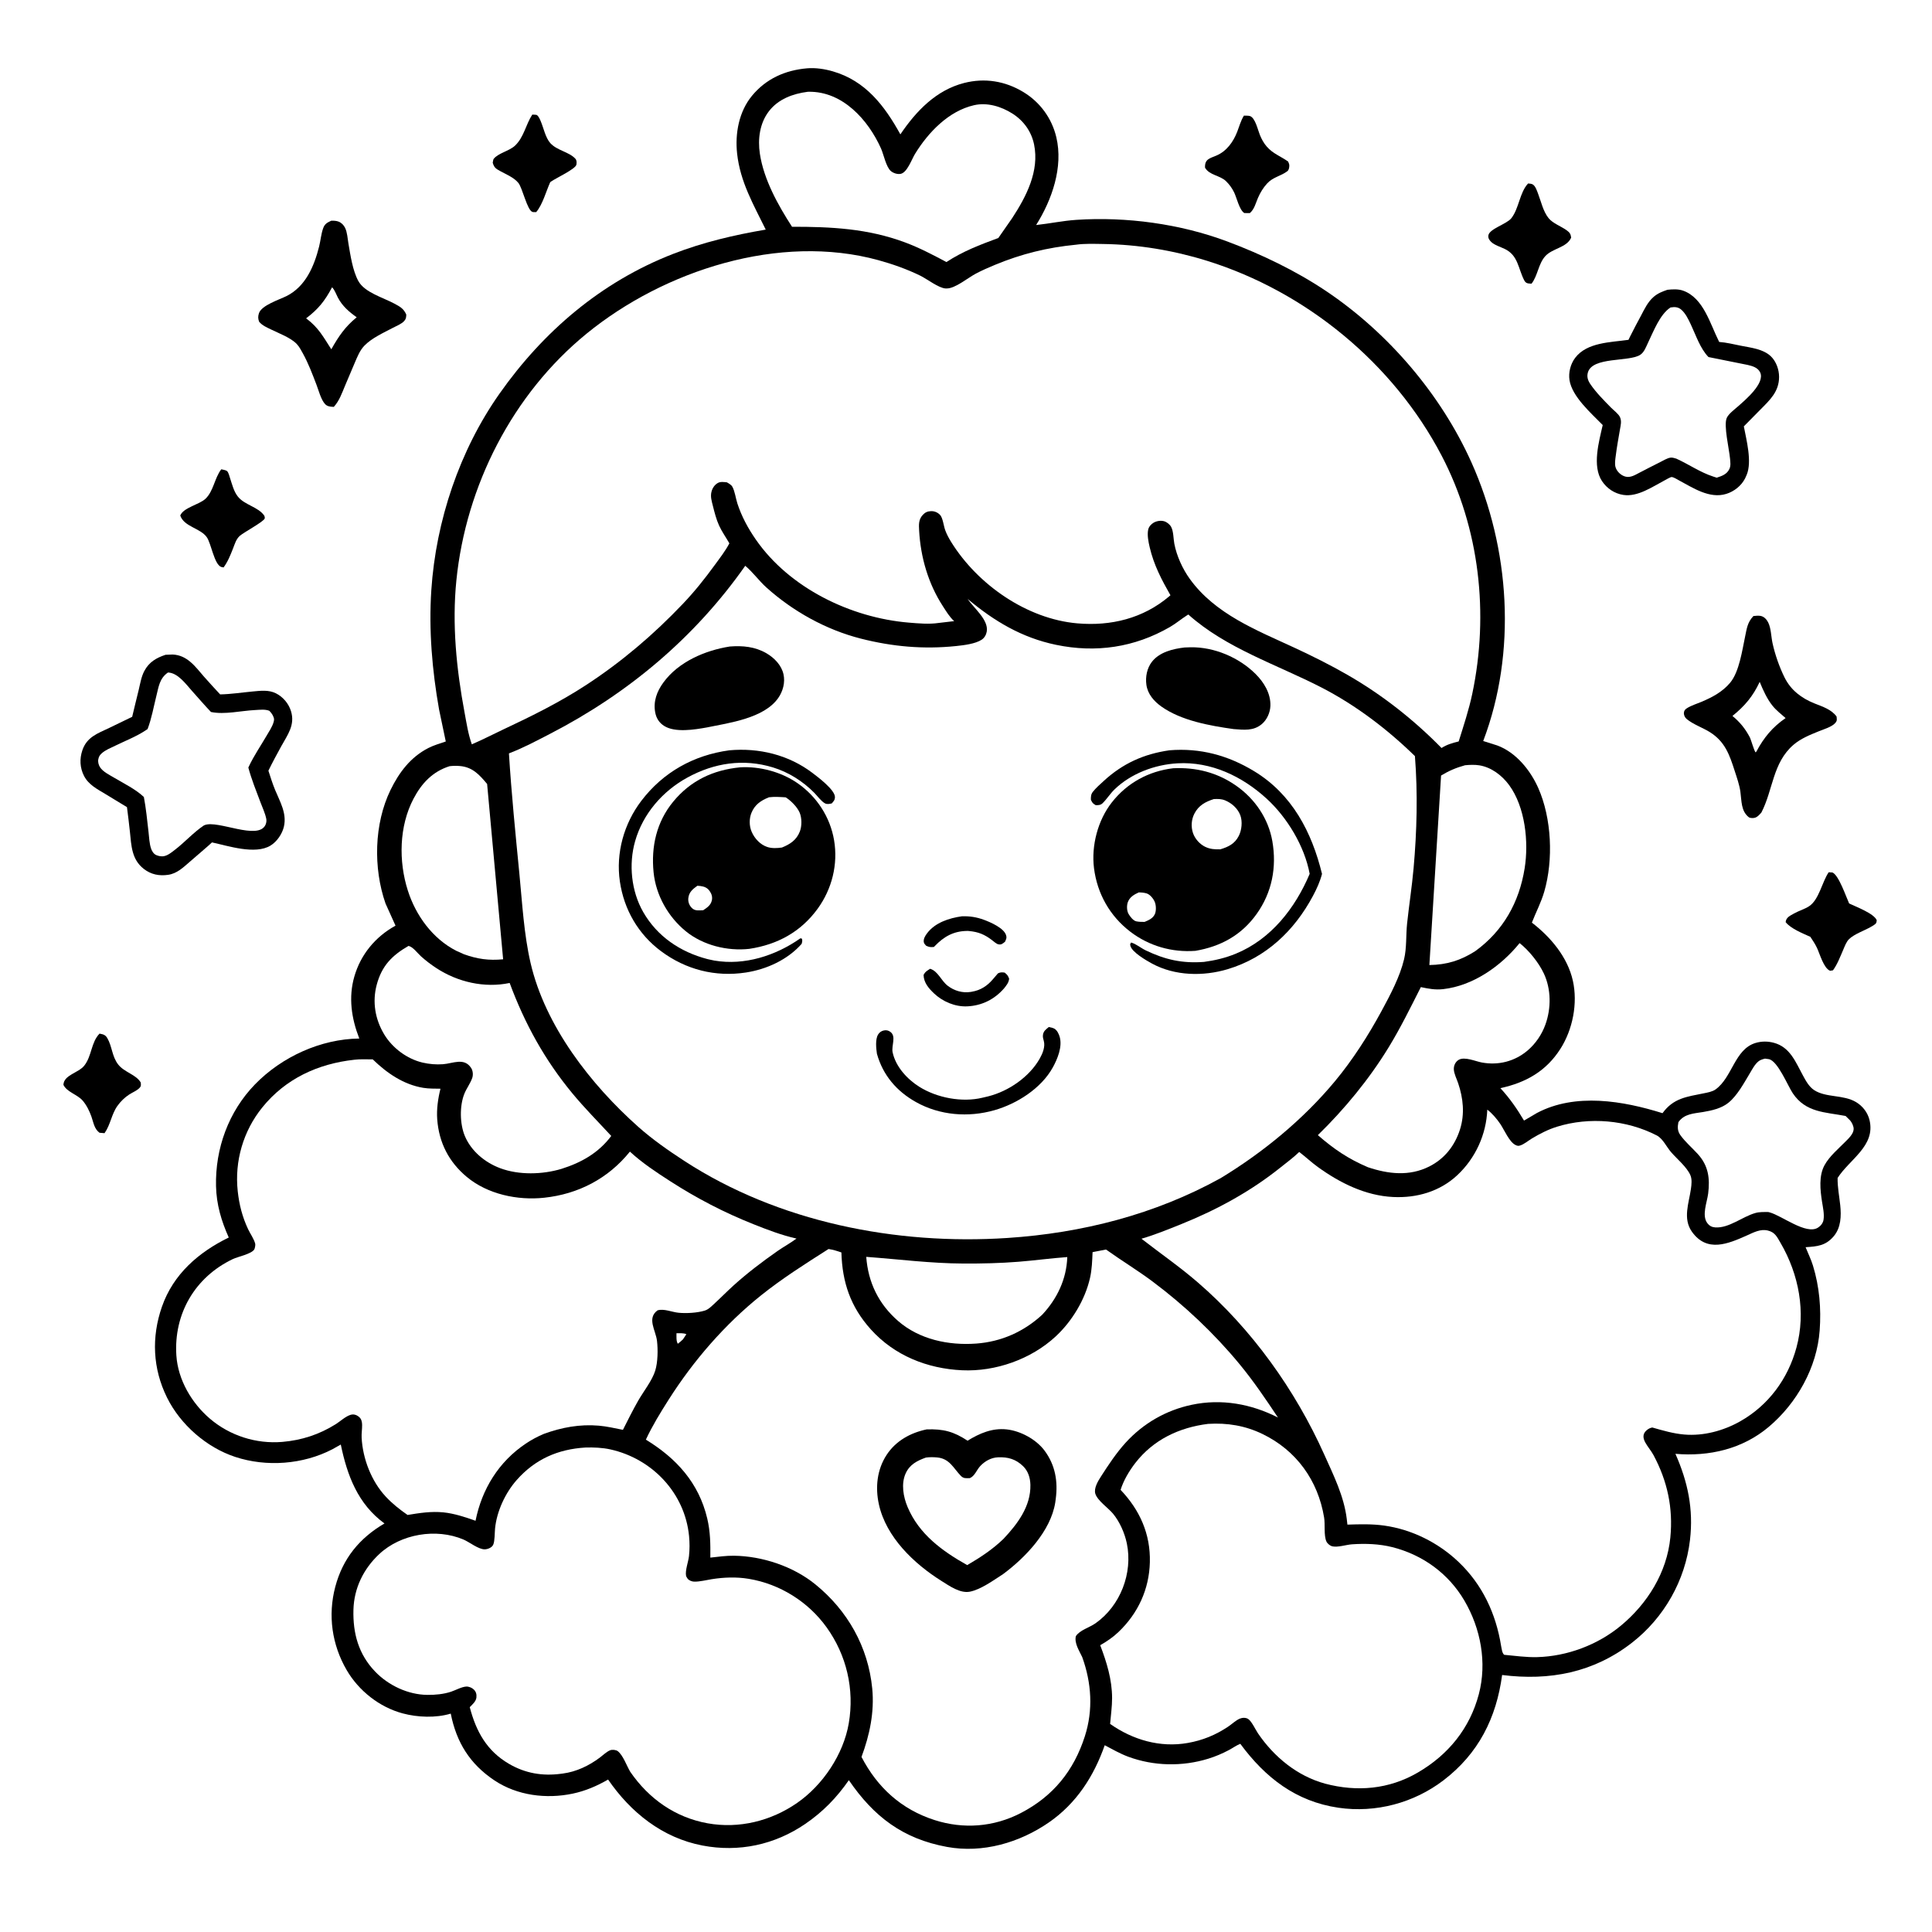 <svg version="1.1" xmlns="http://www.w3.org/2000/svg" style="display: block;" viewBox="0 0 2048 2048" width="1024" height="1024">
<path transform="translate(0,0)" fill="rgb(255,255,255)" d="M 0 0 L 2048 0 L 2048 2048 L 0 2048 L 0 0 z"/>
<path transform="translate(0,0)" fill="rgb(0,0,0)" d="M 105.522 1095.67 L 108.926 1096.42 C 111.368 1097.29 112.498 1098.31 113.788 1100.52 C 118.89 1109.25 118.665 1119.87 125.246 1128.36 C 131.756 1136.75 144.103 1138.89 149.198 1147.5 C 149.26 1149.13 149.727 1150.74 148.766 1152.17 C 146.475 1155.59 140.495 1157.94 137.015 1160.2 C 132.217 1163.3 127.826 1167.59 124.5 1172.25 C 118.14 1181.17 117.146 1192.3 110.8 1201.22 L 105.5 1200.78 C 99.751 1196.51 99.156 1189.85 96.869 1183.5 C 94.735 1177.57 91.731 1171.42 87.589 1166.64 C 82.023 1160.21 70.919 1157.65 67.234 1150 C 67.617 1139.42 83.152 1137.39 89.29 1129.67 C 97.428 1119.44 96.417 1105 105.522 1095.67 z"/>
<path transform="translate(0,0)" fill="rgb(0,0,0)" d="M 234.516 497.513 L 235.542 497.677 C 236.893 497.938 239.385 498.467 240.5 499.228 C 242.194 500.385 243.292 505.112 243.918 507.01 C 246.047 513.476 247.785 520.778 252.02 526.214 C 259.311 535.575 273.905 537.197 280.314 546.86 C 280.424 547.74 280.85 548.638 280.643 549.5 C 279.825 552.903 258.356 564.315 254.168 568.046 C 250.274 571.515 248.902 576.626 247.039 581.347 C 244.18 588.592 241.632 595.186 236.999 601.514 L 234.428 600.986 C 226.971 598.036 223.955 576.188 219.171 569.406 C 212.412 559.823 195.099 558.396 191.086 546.5 C 194.269 538.089 211.237 534.906 217.781 528.768 C 226.313 520.765 227.479 506.647 234.516 497.513 z"/>
<path transform="translate(0,0)" fill="rgb(0,0,0)" d="M 564.228 121.493 C 565.191 121.578 568.31 121.515 569 121.913 C 570.917 123.021 572.384 126.578 573.194 128.476 C 576.219 135.565 578.223 145.984 583.329 151.675 C 590.418 159.576 603.096 160.922 609.789 168.117 C 611.443 169.894 611.383 172.1 611.016 174.5 C 610.314 179.079 589.104 188.936 584.437 192.269 L 583.252 193.125 C 578.786 203.013 575.278 216.68 568.413 224.827 C 567.109 224.775 565.757 225.025 564.5 224.671 C 558.847 223.079 553.987 199.517 549.496 193.919 C 544.917 188.21 536.773 184.958 530.456 181.474 C 525.634 178.814 523.837 177.776 522.302 172.5 C 522.504 171.654 522.814 169.086 523.258 168.5 C 527.94 162.319 539.91 160.105 545.943 154.391 C 555.484 145.354 557.254 132.165 564.228 121.493 z"/>
<path transform="translate(0,0)" fill="rgb(0,0,0)" d="M 1619.85 194.488 C 1621.39 194.65 1623.43 194.694 1624.78 195.51 C 1627.59 197.199 1629.08 201.813 1630.2 204.713 C 1633.53 213.296 1635.73 224.075 1641.6 231.292 C 1646.14 236.87 1654.97 239.912 1660.84 244.19 C 1664.03 246.512 1665 248.037 1665.5 251.917 C 1660.81 262.66 1645.48 263.129 1637.88 271.728 C 1630.69 279.861 1630.1 292.173 1623.5 300.719 C 1619.75 300.446 1617.55 300.734 1615.63 296.946 C 1609.15 284.205 1609.34 270.67 1594.91 263.792 C 1590.68 261.777 1584.13 259.759 1580.77 256.5 C 1578.78 254.573 1577.28 252.43 1577.74 249.5 C 1578.82 242.539 1597.17 237.56 1602.05 231.366 C 1610.35 220.811 1610.76 204.16 1619.85 194.488 z"/>
<path transform="translate(0,0)" fill="rgb(0,0,0)" d="M 1318.62 122.565 C 1320.39 122.691 1323.39 122.48 1325 123.018 C 1330.66 124.914 1333.39 137.839 1335.49 142.972 C 1337.36 147.544 1339.62 151.728 1342.88 155.459 C 1349.45 162.983 1357.64 165.666 1365.5 171.267 C 1366.24 173.017 1366.89 174.311 1366.7 176.25 C 1366.5 178.252 1366.24 180.294 1364.5 181.594 C 1357.64 186.732 1349.51 187.63 1343.19 194.5 C 1339.04 199.008 1335.91 204.218 1333.48 209.817 C 1331 215.552 1329.78 221.64 1324.88 225.905 L 1319 225.831 C 1313.74 222.559 1311 209.633 1308.22 203.932 C 1306.04 199.464 1303.14 195.46 1299.58 192 C 1293.23 185.846 1281.83 185.755 1277.38 177.708 C 1276.97 168.696 1282.2 167.963 1289.36 164.936 C 1300.26 160.325 1307.31 150.453 1311.5 139.669 C 1313.75 133.888 1315.29 127.853 1318.62 122.565 z"/>
<path transform="translate(0,0)" fill="rgb(0,0,0)" d="M 1938.48 924.624 L 1942.5 924.871 C 1949.24 927.854 1956.86 950.525 1960.16 957.713 C 1967.25 961.173 1986.44 968.209 1989.42 975.5 C 1989.19 976.5 1989.26 977.616 1988.74 978.5 C 1987.84 980.038 1984.42 981.835 1982.92 982.691 C 1976.03 986.631 1965.89 990.023 1960.25 995.328 C 1957.18 998.219 1955.56 1002.98 1953.89 1006.79 C 1950.58 1014.36 1947.9 1021.79 1943.05 1028.57 L 1940 1029.06 C 1933.28 1026.56 1929.1 1011.27 1926.09 1004.83 C 1924.17 1000.71 1921.56 996.874 1919.06 993.085 C 1911.04 989.434 1898.36 984.486 1892.86 977.5 C 1893.3 972.451 1897.63 970.668 1901.83 968.295 C 1906.96 965.399 1912.85 963.824 1917.76 960.607 C 1928.25 953.722 1931.44 934.989 1938.48 924.624 z"/>
<path transform="translate(0,0)" fill="rgb(0,0,0)" d="M 351.185 233.946 C 353.676 233.909 356.644 233.992 359 234.956 C 362.058 236.207 364.319 238.557 365.796 241.5 C 368.11 246.114 368.478 253.111 369.347 258.156 C 371.466 270.465 373.803 286.837 379.855 297.89 C 386.517 310.056 406.03 315.379 417.886 321.764 C 423.843 324.972 427.909 327.008 430.677 333.5 C 430.532 336.431 430.497 337.966 428.5 340.243 C 425.75 343.379 420.454 345.431 416.744 347.378 C 406.751 352.621 394.011 358.363 386.204 366.493 C 381.343 371.554 378.754 378.321 376.027 384.666 C 372.516 392.838 369.014 401.009 365.607 409.225 C 362.346 417.087 359.677 424.853 353.875 431.28 L 352.406 431.232 C 349.308 431.041 346.697 430.631 344.489 428.219 C 340.24 423.576 337.782 413.853 335.493 407.879 C 331.159 396.566 326.97 385.354 321.109 374.711 C 319.228 371.296 317.233 367.449 314.528 364.614 C 308.181 357.962 295.619 353.327 287.273 349.233 C 282.524 346.903 278.264 345.212 274.733 341.138 C 273.445 337.893 273.402 335.398 274.5 332.032 C 277.258 323.581 296.172 317.631 303.719 313.854 C 323.965 303.724 333.043 282.163 338.279 261.306 C 339.887 254.902 340.354 248.081 342.598 241.857 C 344.256 237.257 346.913 235.952 351.185 233.946 z"/>
<path transform="translate(0,0)" fill="rgb(255,255,255)" d="M 352.03 304.532 C 354.78 307.291 356.299 311.863 358.099 315.322 C 362.849 324.451 369.915 330.482 378.101 336.339 C 365.896 346.29 358.875 356.589 351.204 370.262 C 342.651 356.999 337.516 347.078 324.482 337.47 C 337.491 327.61 344.342 318.988 352.03 304.532 z"/>
<path transform="translate(0,0)" fill="rgb(0,0,0)" d="M 1858.67 653.029 C 1861.15 652.774 1863.8 652.442 1866.27 652.883 C 1869.92 653.534 1872.75 656.608 1874.33 659.79 C 1877.52 666.246 1877.43 674.934 1879 682 C 1881.66 693.991 1886.17 706.941 1891.61 717.969 C 1898.37 731.675 1909.65 740.142 1923.56 745.71 C 1931.96 749.075 1941.26 751.938 1946.83 759.5 C 1947.11 762.663 1947.65 763.766 1945.5 766.349 C 1942.09 770.455 1932.98 773.171 1928.07 775.156 C 1918.65 778.965 1908.8 782.912 1901.03 789.64 C 1879.06 808.662 1879.63 837.112 1867.16 861.291 C 1865.18 863.543 1862.66 866.537 1859.5 867.014 C 1857.84 867.264 1855.07 867.293 1853.74 866.24 C 1845.46 859.707 1846.24 848.97 1844.89 839.314 C 1843.85 831.891 1841.17 824.368 1838.87 817.253 C 1833.34 800.102 1828.64 786.185 1812.48 776.055 C 1804.77 771.224 1794.81 767.936 1787.89 762.135 C 1786.02 760.566 1784.8 757.976 1785.02 755.5 C 1785.24 753.152 1786.27 752.017 1788.15 750.794 C 1792.68 747.839 1798.76 746.055 1803.76 743.925 C 1815.24 739.035 1825.9 733.428 1834.05 723.683 C 1843.67 712.183 1846.82 689.266 1849.84 675 C 1851.72 666.144 1852.22 659.965 1858.67 653.029 z"/>
<path transform="translate(0,0)" fill="rgb(255,255,255)" d="M 1865.34 722.785 C 1868.91 731.476 1873.08 740.866 1879.02 748.209 C 1882.93 753.043 1888.14 757.105 1892.81 761.187 C 1878.99 770.702 1869.81 781.748 1861.94 796.516 L 1861.13 797.596 C 1859.55 796.568 1856.22 784.092 1854.84 781.5 C 1849.92 772.247 1844.5 765.608 1836.47 758.927 C 1849.47 748.488 1858.37 737.906 1865.34 722.785 z"/>
<path transform="translate(0,0)" fill="rgb(0,0,0)" d="M 1767.54 307.184 C 1772.88 306.628 1778.97 306.268 1784.11 308.09 C 1805.93 315.838 1812.76 343.462 1822.41 362.475 C 1830.11 363.046 1837.85 364.967 1845.42 366.484 C 1856.16 368.636 1869.13 369.879 1877.36 377.882 C 1882.88 383.25 1885.91 391.904 1885.9 399.5 C 1885.89 415.154 1876.2 423.952 1866.06 434.212 C 1860.22 440.13 1854.38 446.054 1848.53 451.968 C 1851.27 466.346 1857.36 489.256 1851.62 503.209 L 1851.05 504.5 L 1849.8 507.247 C 1845.81 514.994 1838.25 520.954 1829.98 523.528 C 1812.14 529.082 1794.6 517.1 1779.47 509.035 C 1777.63 508.018 1774.15 505.788 1772 505.681 C 1770.76 505.62 1765.74 508.593 1764.46 509.265 C 1751.57 516.041 1736.01 526.929 1720.89 524.654 C 1711.56 523.251 1703.44 517.871 1698.21 510.026 C 1687.54 494.029 1694.99 468.031 1698.95 450.572 C 1686.75 438.06 1666.43 420.447 1663.73 402.889 C 1662.49 394.886 1664.84 385.768 1669.78 379.277 C 1682.29 362.817 1707.27 362.948 1726.26 360.23 L 1727.86 356.91 C 1731.56 349.371 1735.62 341.972 1739.55 334.549 C 1743.28 327.49 1746.72 320.063 1752.88 314.742 C 1757.31 310.903 1762.05 309.063 1767.54 307.184 z"/>
<path transform="translate(0,0)" fill="rgb(255,255,255)" d="M 1770.84 325.914 L 1774.5 325.528 C 1777.32 325.509 1779.82 326.206 1781.99 328.046 C 1786.71 332.037 1789.68 338.364 1792.29 343.856 C 1797.66 355.16 1802.23 369.454 1811.07 378.492 L 1852.62 386.84 C 1857.74 388.072 1863.33 389.574 1865.81 394.72 C 1871.34 406.153 1850.01 424.035 1842.18 430.939 C 1838.61 434.088 1832.23 438.791 1830.38 443.14 C 1827 451.061 1832.99 475.92 1833.9 486.091 C 1834.24 489.834 1834.87 493.628 1833.21 497.148 C 1830.56 502.78 1825.34 504.574 1819.8 506.367 L 1816 505.141 C 1802.15 500.656 1790.18 492.159 1776.98 486.191 C 1774.99 485.603 1772.6 484.771 1770.5 485.162 C 1766.99 485.815 1763.09 488.232 1759.88 489.836 C 1752.45 493.539 1745.09 497.349 1737.73 501.17 C 1733.31 503.464 1728.67 506.42 1723.49 505.332 C 1718.78 504.346 1714.1 500.146 1712.62 495.5 C 1711.4 491.66 1712.29 486.975 1712.78 483.032 C 1713.92 473.727 1715.66 464.523 1717.22 455.281 C 1717.97 450.803 1719.22 446.507 1717.24 442.168 C 1715.65 438.699 1710.51 434.903 1707.83 432.178 C 1700.3 424.53 1691.81 416.017 1685.82 407.156 C 1683.23 403.323 1681.85 399.319 1683.29 394.617 C 1688.39 378.057 1726.49 383.731 1738.51 376.264 C 1743.02 373.463 1744.96 367.451 1747.17 362.872 C 1752.9 351.025 1759.67 333.083 1770.84 325.914 z"/>
<path transform="translate(0,0)" fill="rgb(0,0,0)" d="M 175.529 694.101 L 183 693.817 C 198.524 694.508 206.87 706.462 216.046 717.06 C 221.655 723.538 227.571 729.786 233.373 736.093 C 245.008 735.862 256.398 734.051 267.952 732.989 C 276.209 732.229 284.767 731.086 292.461 734.934 C 299.984 738.696 305.943 745.737 308.441 753.77 C 313.045 768.573 304.778 778.989 298.062 791.216 C 293.388 799.724 288.758 808.248 284.525 816.986 C 286.734 823.795 288.898 830.742 291.625 837.359 C 296.773 849.849 304.121 861.941 301.011 876 C 299.281 883.816 293.66 892.13 286.797 896.322 C 270.523 906.262 242.035 896.712 224.707 892.981 L 220.335 896.957 C 213.973 902.499 207.595 908.025 201.192 913.518 C 194.215 919.503 187.747 925.971 178.236 927.35 C 168.731 928.728 160.136 927.04 152.48 921.108 C 139.468 911.025 139.272 896.468 137.682 881.461 C 136.767 872.829 135.716 864.226 134.596 855.617 C 127.097 850.969 119.544 846.423 111.99 841.865 C 103.262 836.598 93.866 831.928 89.038 822.434 C 84.673 813.849 84.237 804.507 87.278 795.416 C 92.017 781.251 103.411 777.514 115.739 771.656 C 123.89 767.782 131.992 763.796 140.111 759.854 C 142.311 750.239 144.794 740.694 147.086 731.101 C 148.65 724.553 149.792 717.325 152.953 711.349 C 158.012 701.786 165.671 697.348 175.529 694.101 z"/>
<path transform="translate(0,0)" fill="rgb(255,255,255)" d="M 178.061 712.879 C 188.573 713.219 197.01 725.117 203.533 732.422 C 210.202 739.889 216.742 747.471 223.633 754.735 C 237.935 757.752 255.717 753.385 270.4 752.677 C 275.369 752.438 280.807 751.617 285.5 753.47 C 287.774 755.85 289.116 757.704 290.219 760.833 C 290.738 762.306 290.445 764.015 290.024 765.5 C 288.618 770.46 285.126 775.552 282.546 779.986 C 276.306 790.71 269.115 801.165 263.839 812.394 L 263.249 813.667 C 266.639 826.237 271.485 838.199 276.068 850.367 C 278.192 856.007 281.056 862.042 282.255 867.928 C 282.679 870.01 282.311 872.496 281.404 874.423 C 273.506 891.212 230.863 868.974 216.893 874.665 L 216.009 875.065 C 205.008 882.464 195.931 892.769 185.37 900.865 C 181.969 903.473 177.97 906.832 173.661 907.598 C 170.64 908.135 166.511 907.285 164.049 905.5 C 162.445 904.337 161 901.845 160.318 900.011 C 158.265 894.486 158.075 887.248 157.393 881.424 C 155.964 869.218 154.799 856.92 152.513 844.84 C 143.578 836.448 131.435 830.637 120.913 824.35 C 115.99 821.408 109.123 818.161 105.994 813.235 C 104.463 810.824 103.611 807.547 104.229 804.736 C 104.861 801.858 105.67 800.556 107.86 798.533 C 111.644 795.036 117.571 792.723 122.181 790.474 C 133.14 785.127 145.223 780.482 155.305 773.61 L 156.451 772.816 C 160.667 761.817 162.908 749.08 165.775 737.615 C 168.234 727.782 169.129 719.029 178.061 712.879 z"/>
<path transform="translate(0,0)" fill="rgb(0,0,0)" d="M 855.558 72.412 C 864.681 71.659 874.224 73.133 882.977 75.675 C 917.664 85.75 937.806 112.303 954.436 142.435 C 971.077 117.791 992.308 95.546 1022.02 87.955 C 1043.88 82.367 1065.49 85.886 1084.74 97.525 C 1102.48 108.25 1114.96 125.308 1119.74 145.451 C 1127.27 177.164 1115.12 211.864 1098.34 238.543 C 1112.55 237.026 1126.5 234.026 1140.81 233.067 C 1193.81 229.514 1251.14 237.264 1301 255.975 C 1337.13 269.533 1373.2 286.787 1405.29 308.248 C 1471.14 352.29 1527.27 417.752 1559.74 490.041 C 1600.67 581.167 1607.99 691.381 1572.27 785.513 L 1587.16 790.222 C 1607.02 797.573 1622.24 816.424 1630.62 835.324 C 1644.86 867.423 1646.76 911.458 1636.99 945.159 C 1633.64 956.729 1628.16 966.881 1623.86 978.034 C 1643.8 993.342 1661.72 1014.61 1667.3 1039.6 C 1672.65 1063.58 1667.2 1091.38 1653.98 1112 C 1638.83 1135.63 1617.35 1147.66 1590.47 1153.48 C 1600.32 1164.13 1608.14 1175.41 1615.52 1187.87 L 1629.17 1179.83 C 1669.96 1158.21 1720.57 1166.93 1762.33 1180.01 C 1773.9 1164.01 1788.04 1162.62 1806 1158.97 C 1809.96 1158.17 1815.16 1157.26 1818.5 1154.88 C 1836.37 1142.16 1838.74 1112.2 1861 1105.56 C 1867.35 1103.67 1873.88 1103.69 1880.25 1105.37 C 1897.5 1109.93 1903.36 1125.68 1911.09 1139.88 C 1914.19 1145.56 1917.55 1151.95 1923.11 1155.58 C 1935.73 1163.8 1953.89 1160.15 1967.5 1168.27 C 1974.6 1172.5 1979.93 1179.49 1981.82 1187.55 C 1988.19 1214.8 1960.59 1228.86 1947.94 1248.68 C 1947.77 1258.38 1949.72 1267.99 1950.73 1277.59 C 1951.91 1288.93 1951.56 1301.32 1943.85 1310.45 C 1935.3 1320.58 1926.33 1321.29 1914 1322.08 C 1916.59 1328.57 1919.78 1334.93 1921.82 1341.61 C 1928.69 1364.08 1930.62 1387.03 1928.92 1410.36 C 1926.06 1449.6 1904.73 1487.43 1875.01 1512.49 C 1847.03 1536.09 1811.84 1544.13 1776.02 1541.12 C 1789.19 1570.9 1795.26 1599.69 1791.47 1632.32 C 1786.46 1675.35 1764.03 1714.91 1729.77 1741.5 C 1689.05 1773.1 1642.57 1781.89 1592.31 1775.57 C 1586.22 1821.08 1567.31 1858.79 1530.26 1887.13 C 1498.72 1911.25 1458.22 1922.03 1418.86 1916.28 C 1373.74 1909.68 1341.25 1884.4 1314.77 1848.5 C 1310.75 1850.08 1306.72 1853 1302.87 1855.05 C 1295.71 1858.85 1288.58 1861.89 1280.84 1864.29 C 1253.28 1872.82 1222.98 1872.22 1195.88 1862.16 C 1187.32 1858.98 1179.13 1854.26 1171.05 1850.03 C 1159.49 1883 1141.03 1911.68 1111.89 1931.83 C 1080.79 1953.34 1041.61 1964.74 1003.86 1957.81 C 957.056 1949.22 926.267 1925.75 899.813 1887.06 C 886.88 1905.65 872.356 1920.61 853.623 1933.42 C 821.185 1955.59 783.243 1963.7 744.678 1956.34 C 702.2 1948.22 668.625 1921.33 644.601 1886.39 C 632.78 1893.22 620.576 1898.47 607.163 1901.31 C 579.061 1907.24 548.241 1903.39 524.065 1887.26 C 498.017 1869.87 483.859 1846.95 477.814 1816.51 C 461.941 1821.26 442.76 1820.53 426.803 1816.25 C 402.186 1809.63 380.24 1792.29 367.462 1770.31 C 351.812 1743.4 347.431 1712.25 355.391 1682.13 C 363.321 1652.14 380.983 1630.47 407.571 1614.94 C 379.428 1594.39 368.065 1564.19 361.253 1531.27 L 352.239 1536.33 C 321.245 1552.43 282.461 1555.32 249.283 1544.37 C 218.893 1534.35 191.238 1510.17 177.038 1481.46 C 161.845 1450.74 160.436 1417.45 171.646 1385.21 C 183.665 1350.65 210.504 1327.43 242.496 1311.81 C 234.606 1294.24 229.439 1276.76 228.994 1257.35 C 228.08 1217.48 242.293 1178.33 270.278 1149.5 C 298.63 1120.29 339.979 1101.38 380.865 1100.88 C 372.578 1079.64 369.182 1057.36 375.645 1035.06 C 382.437 1011.63 397.999 992.953 419.262 981.232 L 408.676 957.755 C 395.576 920.264 396.495 873.289 413.979 837.386 C 423.073 818.712 435.232 802.568 454.107 792.915 C 459.815 789.996 466.478 788.086 472.542 786.008 L 465.452 752.209 C 458.076 710.598 454.409 667.778 457.22 625.53 C 462.099 552.207 487.081 477.489 529.522 417.25 C 576.158 351.057 637.559 298.656 713.603 269.115 C 745.294 256.803 778.284 249.074 811.715 243.384 C 798.748 216.889 784.633 192.831 781.359 162.708 C 779.055 141.518 783.285 118.287 797.16 101.5 C 812.171 83.339 832.468 74.404 855.558 72.412 z"/>
<path transform="translate(0,0)" fill="rgb(255,255,255)" d="M 717.093 1413.29 C 720.313 1413.35 724.71 1412.91 727.58 1414.34 L 723.96 1419.78 C 722.274 1421.52 720.408 1422.96 718.5 1424.45 C 716.619 1421.26 717.18 1416.96 717.093 1413.29 z"/>
<path transform="translate(0,0)" fill="rgb(255,255,255)" d="M 918.256 1332.32 C 952.741 1334.86 986.772 1339.27 1021.45 1339.41 C 1040.82 1339.49 1060.26 1339.05 1079.57 1337.52 C 1096.87 1336.15 1114.06 1333.78 1131.36 1332.54 C 1130.56 1355.95 1120.62 1376.76 1104.77 1393.67 C 1085.29 1411.65 1061.44 1422.29 1034.92 1424.23 C 1005.59 1426.38 974.542 1419.97 951.889 1400.19 C 931.371 1382.28 920.247 1359.44 918.256 1332.32 z"/>
<path transform="translate(0,0)" fill="rgb(255,255,255)" d="M 1553.01 811.192 C 1557.84 810.717 1563.32 810.515 1568.12 811.275 C 1580.89 813.296 1592.22 821.991 1599.73 832.213 C 1616.83 855.502 1620.65 892.565 1616.19 920.437 C 1610.45 956.341 1593.64 986.572 1563.95 1008.17 C 1548.28 1018.15 1533.91 1022.66 1515.2 1022.98 L 1527.59 822.121 C 1535.9 817.071 1543.61 813.785 1553.01 811.192 z"/>
<path transform="translate(0,0)" fill="rgb(255,255,255)" d="M 476.597 812.189 C 480.185 811.758 483.843 811.713 487.447 812.012 C 500.944 813.134 508.23 821.315 516.37 831.045 L 533.337 1016.9 C 518.089 1018.34 506.074 1016.66 491.739 1011.51 L 483.5 1007.8 C 458.467 994.907 440.745 970.446 432.303 943.962 C 422.405 912.907 423.019 875.835 438.347 846.666 C 446.98 830.237 458.623 817.838 476.597 812.189 z"/>
<path transform="translate(0,0)" fill="rgb(255,255,255)" d="M 1870.98 1122.18 L 1875.06 1122.75 C 1884.57 1124.67 1895.01 1150.85 1900.46 1158.97 C 1914.24 1179.48 1934.78 1178.84 1956.4 1182.97 L 1961.26 1187.76 C 1963.16 1190.03 1965.07 1193.97 1964.95 1197 C 1964.73 1202.18 1959.27 1207.1 1955.86 1210.55 C 1948.4 1218.09 1939.34 1225.67 1934.16 1235 C 1927.84 1246.38 1929.5 1261.47 1931.43 1273.87 C 1932.37 1279.92 1933.98 1286.87 1933.02 1293 C 1932.47 1296.56 1930.02 1299.55 1927.02 1301.41 C 1914.51 1309.18 1889.02 1288.73 1875.96 1285.19 L 1874.54 1284.81 C 1870 1284.79 1865.25 1284.58 1860.84 1285.82 C 1846.92 1289.71 1832.89 1302.04 1818.28 1301.1 C 1814.74 1300.87 1812.19 1299.55 1809.98 1296.75 C 1803.59 1288.68 1809.59 1274.37 1810.73 1265.19 C 1812.73 1249.18 1811.03 1235.73 1799.77 1223.36 C 1793.76 1216.76 1786.6 1210.67 1781.36 1203.43 C 1778.12 1198.95 1778.15 1194.72 1779.18 1189.5 C 1785.6 1180.5 1795.37 1180.45 1805.36 1178.77 C 1814.62 1177.21 1824.77 1174.98 1832.24 1168.92 C 1841.51 1161.4 1848.46 1148.46 1854.57 1138.3 C 1857.23 1133.88 1859.96 1128.43 1863.98 1125.13 C 1866.01 1123.47 1868.49 1122.82 1870.98 1122.18 z"/>
<path transform="translate(0,0)" fill="rgb(255,255,255)" d="M 1610.84 999.727 C 1620.73 1007.46 1631.12 1020.45 1636.5 1031.85 C 1644.35 1048.49 1644.4 1068.81 1638.23 1085.99 C 1634.43 1096.6 1627.81 1106.36 1619.21 1113.65 C 1605.64 1125.14 1588.35 1129.54 1570.79 1126.29 C 1564.01 1125.03 1552.81 1119.94 1546.53 1123.33 C 1542.88 1125.29 1540.93 1129.53 1541.12 1133.6 C 1541.35 1138.24 1544.17 1143.75 1545.67 1148.15 C 1551.08 1164.08 1552.84 1180.84 1547.69 1197.14 C 1542.22 1214.41 1531.42 1228.29 1515.09 1236.52 C 1494 1247.15 1471.63 1244.56 1449.98 1237.29 C 1429.2 1228.43 1413.92 1218.07 1396.99 1203.29 C 1425.28 1175.69 1451.33 1144.06 1471.97 1110.32 C 1484.57 1089.73 1495.25 1067.9 1506.15 1046.38 C 1514.35 1048.1 1521.3 1049.47 1529.75 1048.53 C 1561.6 1044.96 1591.14 1024.06 1610.84 999.727 z"/>
<path transform="translate(0,0)" fill="rgb(255,255,255)" d="M 433.033 1002.7 C 437.849 1003.73 442.523 1010.37 446.284 1013.76 C 451.36 1018.34 456.765 1022.43 462.475 1026.18 C 485.121 1041.06 513.676 1047.6 540.261 1041.98 C 556.226 1085.09 577.385 1123.51 606.766 1159.04 C 619.798 1174.8 634.106 1189.15 647.953 1204.15 C 634.524 1222.11 616.282 1232.41 595.223 1239.03 C 574.998 1245.12 550.034 1245.79 530.12 1238.3 C 514.07 1232.27 499.545 1220.31 492.785 1204.29 C 487.423 1191.58 487.055 1172.41 492.21 1159.5 C 494.515 1153.73 498.609 1148.47 500.595 1142.66 C 501.714 1139.39 501.325 1134.99 499.427 1132.09 C 492.007 1120.74 480.179 1127.35 469.5 1128.12 C 462.247 1128.64 455.056 1128.03 447.98 1126.39 C 431.566 1122.56 416.087 1111.03 407.37 1096.65 C 397.655 1080.62 394.485 1062.1 399.332 1043.92 C 404.677 1023.87 415.447 1012.85 433.033 1002.7 z"/>
<path transform="translate(0,0)" fill="rgb(255,255,255)" d="M 856.046 97.335 L 857.162 97.271 C 893.203 96.744 920.239 126.964 933.892 157.358 C 936.736 163.691 939.323 177.271 944.5 181.456 C 947.125 183.578 951.247 184.921 954.635 184.313 C 961.611 183.062 966.443 168.867 969.964 163.126 C 983.943 140.337 1005.56 117.682 1032.5 111.524 C 1046.55 108.312 1061.45 112.891 1073.34 120.472 C 1085.09 127.962 1093.34 139.398 1096.16 153.113 C 1101.96 181.339 1087.9 208.375 1073.01 231.115 L 1058.28 252.276 C 1038.61 259.599 1021.07 266.143 1003.24 277.778 C 988.873 270.119 974.543 262.598 959.236 256.902 C 919.84 242.243 881.083 240.343 839.577 240.381 C 824.772 217.484 809.633 190.343 805.5 163.013 C 803.151 147.478 805.266 130.755 815.022 118 C 824.941 105.034 840.371 99.377 856.046 97.335 z"/>
<path transform="translate(0,0)" fill="rgb(255,255,255)" d="M 1280.62 1509.37 C 1300.92 1508.13 1319.88 1511.2 1338.27 1520.09 C 1374.16 1537.44 1397.15 1569.31 1403.61 1608.61 C 1404.85 1616.12 1403.14 1627.52 1406.03 1634 C 1406.98 1636.15 1409.78 1638.51 1412 1639.1 C 1417.62 1640.61 1427.15 1637.45 1433.05 1637.04 C 1447.25 1636.05 1462.14 1636.56 1475.96 1640.05 C 1508.12 1648.19 1535.46 1668.02 1552.29 1696.68 C 1569.63 1726.22 1576.44 1762.44 1567.63 1795.88 C 1558.09 1832.12 1535.3 1860.12 1502.95 1878.97 C 1472.38 1896.79 1438.55 1899.7 1404.64 1890.74 C 1375.15 1882.68 1350.59 1862.48 1333.57 1837.5 C 1330.92 1833.61 1326.83 1824.63 1323.11 1822.19 C 1320.64 1820.56 1316.81 1820.71 1314.18 1821.85 C 1309.92 1823.68 1305.69 1827.78 1301.77 1830.39 C 1288.38 1839.29 1274.89 1844.81 1259.07 1847.61 C 1229.72 1852.81 1200.71 1844.29 1176.77 1827.42 C 1177.54 1818.41 1178.86 1809.03 1178.86 1800 C 1178.84 1780.43 1173.15 1762.07 1166.27 1744.01 C 1173.24 1740.04 1179.77 1735.58 1185.59 1730.04 C 1206.38 1710.24 1218.18 1684.69 1218.9 1656.03 C 1219.65 1626.09 1208.25 1600.72 1187.88 1579.33 C 1190.95 1569.39 1196.99 1559.25 1203.34 1551.01 C 1222.53 1526.11 1249.99 1513.19 1280.62 1509.37 z"/>
<path transform="translate(0,0)" fill="rgb(255,255,255)" d="M 620.634 1534.44 C 629.136 1534.17 638.708 1534.58 647.014 1536.43 C 691.306 1546.28 725.974 1582.56 730.429 1628.26 C 731.117 1635.31 731.131 1642.46 730.359 1649.51 C 729.692 1655.6 726.145 1664.65 727.259 1670.5 C 727.393 1671.2 728.626 1673.07 728.951 1673.5 C 730.394 1675.4 733.514 1676.54 735.821 1676.6 C 741.677 1676.75 748.578 1674.95 754.405 1674.02 C 767.406 1671.95 780.661 1671.47 793.695 1673.63 C 826.591 1679.06 856.686 1697.88 876.128 1724.9 C 897.441 1754.51 905.904 1790.73 899.734 1826.77 C 894.102 1859.66 872.315 1892.22 845.02 1911.15 C 817.34 1930.35 783.342 1938.77 750.072 1932.77 C 715.649 1926.55 687.679 1906.69 668.069 1878.14 C 664.315 1871.87 660.567 1860.83 654.968 1856.37 C 653.114 1854.89 649.102 1854.47 646.851 1855.33 C 643.195 1856.71 639.134 1860.65 635.919 1863.06 C 624.337 1871.74 610.967 1878.17 596.5 1880.04 L 594.5 1880.29 C 574.905 1882.85 556.828 1879.79 539.74 1869.86 C 515.949 1856.04 504.74 1835.47 497.955 1809.67 C 500.642 1806.95 504.595 1803.54 505.012 1799.5 C 505.368 1796.05 504.694 1793.3 502.134 1790.85 C 500.263 1789.06 496.95 1787.7 494.347 1787.82 C 489.451 1788.03 482.917 1791.72 478.08 1793.31 C 470.157 1795.92 461.308 1796.74 453.006 1796.65 C 432.497 1796.44 411.722 1786.62 397.631 1771.92 C 379.986 1753.51 374.017 1731.36 374.66 1706.44 C 375.251 1683.56 385.334 1662.98 402.009 1647.39 C 424.972 1625.92 462.399 1619.69 491.305 1631.97 C 497.577 1634.63 507.22 1642.47 513.831 1642.36 C 516.977 1642.31 521.409 1640.57 522.81 1637.5 C 524.592 1633.59 524.332 1624.63 524.794 1620.1 C 526.64 1601.98 535.632 1582.57 547.688 1568.92 C 567.254 1546.76 591.488 1536.18 620.634 1534.44 z"/>
<path transform="translate(0,0)" fill="rgb(255,255,255)" d="M 375.509 1123.38 C 381.898 1122.58 388.7 1122.99 395.146 1122.99 C 410.009 1137.45 427.66 1149.67 448.606 1153.14 C 454.581 1154.13 460.871 1153.98 466.916 1154.08 C 464.299 1164.55 462.668 1175.82 463.478 1186.62 C 465.324 1211.2 475.726 1231.61 494.659 1247.45 C 516.806 1265.98 548.56 1272.67 576.81 1269.65 C 613.164 1265.78 644.791 1249.24 667.735 1220.76 C 680.772 1232.8 695.786 1242.68 710.675 1252.27 C 738.582 1270.25 767.565 1285.31 798.42 1297.6 C 813.53 1303.62 828.408 1309.33 844.306 1312.93 C 837.914 1317.74 830.708 1321.6 824.127 1326.19 C 808.174 1337.33 791.997 1349.62 777.568 1362.66 C 770.618 1368.95 764.08 1375.67 757.171 1382 C 754.157 1384.76 751.006 1388.1 747.017 1389.31 C 739.12 1391.71 727.524 1392.39 719.268 1391.57 C 712.21 1390.88 703.743 1386.96 697 1389.05 C 685.49 1397.44 695.098 1410.15 696.432 1421.26 C 697.552 1430.58 697.341 1443.94 694.59 1452.9 C 691.365 1463.41 682.008 1475.13 676.452 1484.88 C 670.713 1494.94 665.563 1505.35 660.326 1515.68 C 651.847 1514.03 643.431 1512.01 634.807 1511.27 C 614.558 1509.54 595.578 1513.07 576.603 1519.94 C 569.829 1522.78 563.388 1526.22 557.289 1530.32 C 528.608 1549.57 510.807 1578.54 504.092 1612.07 C 493.245 1608.21 481.524 1604.33 470.027 1603.17 C 457.144 1601.88 444.691 1603.83 432.039 1605.92 C 423.701 1600.14 415.851 1593.94 408.925 1586.5 C 393.637 1570.08 384.525 1546.33 383.352 1524.07 C 383.112 1519.52 383.934 1515.02 383.854 1510.5 C 383.795 1507.19 383.198 1504.13 380.5 1501.91 C 377.791 1499.68 374.692 1498.76 371.329 1499.88 C 365.904 1501.68 360.663 1506.71 355.783 1509.77 C 338.385 1520.67 319.738 1526.73 299.306 1528.47 C 271.552 1530.82 243.657 1521.91 222.485 1503.83 C 203.155 1487.32 188.633 1462.59 186.955 1436.85 C 184.071 1392.63 206.716 1353.82 246.733 1334.71 C 252.297 1332.05 266.569 1329.29 269.533 1324.45 C 270.203 1323.36 270.86 1319.78 270.549 1318.5 C 269.319 1313.43 265.292 1307.85 263.037 1303.08 C 256.91 1290.1 253.546 1276.98 252.004 1262.73 C 248.554 1230.85 257.834 1198.97 277.971 1174 C 302.645 1143.41 337.018 1127.63 375.509 1123.38 z"/>
<path transform="translate(0,0)" fill="rgb(255,255,255)" d="M 878.277 1324.01 C 883.076 1324.7 887.359 1326.07 891.917 1327.64 C 892.825 1359.36 901.6 1385.3 923.08 1409.17 C 948.116 1436.98 983.007 1450.85 1019.92 1452.54 C 1055.29 1454.16 1092.95 1440.84 1118.95 1416.79 C 1136.26 1400.78 1150.24 1377.78 1155.47 1354.64 C 1157.49 1345.66 1157.79 1336.47 1158.17 1327.31 L 1172.44 1324.56 C 1188.76 1336.24 1206 1346.65 1222.06 1358.67 C 1255.73 1383.87 1287.32 1413.7 1314.07 1446.17 C 1328.85 1464.1 1341.85 1483.3 1354.69 1502.64 C 1326.29 1488.12 1294.75 1482.48 1263.27 1489.14 C 1236.12 1494.88 1211.95 1508.76 1193.26 1529.26 C 1183.4 1540.08 1174.96 1552.86 1167.05 1565.18 C 1164.04 1569.86 1159.25 1577.64 1161.12 1583.5 C 1163.45 1590.79 1174.8 1598.5 1179.79 1604.5 C 1186.96 1613.13 1192.24 1625.23 1194.5 1636.1 C 1201.02 1667.56 1187.63 1702.35 1161.13 1720.86 C 1154.71 1725.34 1144.68 1727.95 1140.43 1734.42 C 1138.74 1741.99 1144 1749.75 1147.17 1756.52 C 1157.07 1783.83 1158.96 1812.56 1150 1840.5 C 1138.25 1877.14 1116.29 1904.18 1082.08 1921.9 C 1053.45 1936.73 1021.34 1939.2 990.691 1929.34 C 955.453 1918.01 930.114 1894.92 913.227 1862.43 C 921.895 1839.14 927.037 1814.8 924.602 1789.84 C 920.306 1745.8 898.519 1707.23 864.237 1679.44 C 840.698 1660.35 808.153 1649.54 778.009 1649.14 C 769.725 1649.03 761.228 1650.25 752.991 1651.13 C 753.136 1636.77 753.03 1623.65 749.689 1609.59 C 740.723 1571.85 717.048 1545.89 684.647 1526.08 C 691.478 1511.4 700.141 1497.32 708.817 1483.67 C 735.081 1442.33 768.36 1403.87 806.652 1373.22 C 829.346 1355.05 853.793 1339.6 878.277 1324.01 z"/>
<path transform="translate(0,0)" fill="rgb(0,0,0)" d="M 982.288 1515.21 C 999.981 1514.61 1010.98 1517.5 1025.65 1527.2 C 1038.38 1519.4 1051.74 1513.6 1067 1515.21 C 1081.69 1516.76 1098.27 1525.69 1107.19 1537.62 C 1118.67 1552.98 1121.59 1570.42 1119.12 1589 L 1118.61 1592.75 C 1113.78 1623.17 1086.72 1651.31 1063.2 1668.7 C 1053.34 1675.01 1039.62 1685.08 1027.98 1687.27 C 1017.67 1689.21 1006.35 1681.1 998.061 1675.91 C 968.971 1657.67 939.322 1629.54 931.66 1594.68 C 927.709 1576.71 929.638 1557.85 939.863 1542.23 C 949.659 1527.27 965.155 1518.84 982.288 1515.21 z"/>
<path transform="translate(0,0)" fill="rgb(255,255,255)" d="M 981.496 1545.08 C 985.426 1544.54 989.475 1544.59 993.423 1544.95 C 1006.66 1546.18 1010.56 1556.22 1018.5 1564.43 C 1021.49 1567.52 1024.03 1566.9 1028 1566.91 C 1033.29 1564.76 1035.28 1558.16 1039.08 1554.11 C 1044.03 1548.82 1050.66 1545.1 1058 1544.8 C 1068.47 1544.36 1076.85 1546.75 1084.56 1554.25 C 1089.93 1559.48 1092.09 1566.64 1092.26 1573.96 C 1092.8 1596.82 1078.57 1615.48 1063.72 1631.28 C 1052.19 1642.43 1039.08 1651.07 1025.25 1659.08 C 998.842 1644.2 974.262 1626.41 962.074 1597.5 C 957.545 1586.76 955.074 1572.97 959.98 1562 C 964.26 1552.43 972.164 1548.42 981.496 1545.08 z"/>
<path transform="translate(0,0)" fill="rgb(255,255,255)" d="M 1576.59 1176.27 C 1581.77 1180.19 1586.85 1186.21 1590.48 1191.6 C 1594.57 1197.69 1599.98 1210.63 1606.49 1213.74 C 1608.37 1214.64 1609.35 1214.89 1611.38 1214.28 C 1615.42 1213.08 1620.18 1209.07 1623.9 1206.83 C 1632.26 1201.8 1641.16 1197.25 1650.5 1194.36 C 1684.86 1183.71 1724.38 1187.17 1756.3 1203.65 C 1762.65 1206.93 1766.72 1215.94 1771.5 1221.43 C 1777.76 1228.61 1787.97 1236.95 1791.82 1245.62 C 1793.78 1250.03 1793.1 1255.73 1792.44 1260.37 C 1790.32 1275.3 1783.67 1291.8 1793.45 1305.6 C 1809.39 1328.08 1831.68 1318.62 1852 1309.53 C 1859 1306.39 1866.08 1302.52 1874 1304.42 C 1881.6 1306.24 1883.74 1311.17 1887.43 1317.51 C 1906.91 1350.94 1914.56 1390.83 1904.3 1428.53 C 1895.28 1461.69 1874.64 1489.75 1844.57 1506.72 C 1826.91 1516.68 1805.84 1522.38 1785.5 1520.67 C 1773.81 1519.69 1762.73 1516.4 1751.5 1513.21 C 1748.97 1513.69 1747.34 1514.57 1745.42 1516.23 C 1741.03 1520 1741.58 1524.43 1744.03 1529 C 1746.54 1533.69 1750.25 1537.74 1752.81 1542.52 C 1767.55 1570.05 1773.68 1598.57 1770.63 1629.82 C 1767.01 1666.85 1746.42 1699.91 1718.13 1723.33 C 1693.54 1743.68 1661.34 1755.76 1629.42 1756.62 C 1617.97 1756.93 1605.92 1755.21 1594.5 1754.17 C 1592.19 1752.25 1591.9 1747.76 1591.23 1744.77 C 1585.76 1710.46 1571.37 1679.66 1545.99 1655.58 C 1524.55 1635.23 1496.6 1621.26 1467.2 1617.16 C 1454.21 1615.35 1441.37 1615.75 1428.31 1616.16 L 1427.6 1609.96 C 1424.62 1585.92 1413.72 1564.09 1403.91 1542.2 C 1373.07 1473.34 1326.85 1408.73 1269.64 1359.34 C 1250.38 1342.71 1229.99 1328.68 1210.01 1313.1 C 1224.48 1308.88 1238.45 1303.16 1252.41 1297.54 C 1290.18 1282.33 1325.72 1262.94 1357.53 1237.46 C 1364.18 1232.14 1371.09 1227.05 1377.23 1221.13 C 1383.96 1226.27 1390.09 1232.1 1396.97 1237.07 C 1420.35 1253.97 1447.48 1267.48 1476.81 1268.88 C 1501.81 1270.08 1526.3 1263.08 1544.88 1245.67 C 1564.07 1227.7 1575.56 1202.56 1576.59 1176.27 z"/>
<path transform="translate(0,0)" fill="rgb(255,255,255)" d="M 1140.55 259.403 C 1149.67 258.084 1160.1 258.513 1169.31 258.643 C 1206.36 259.165 1243.77 265.367 1279.15 276.356 C 1384.48 309.068 1477.24 385.339 1528.28 483.173 C 1568.48 560.221 1578.51 650.638 1560.69 735.324 C 1557.07 752.511 1551.5 769.219 1546.27 785.963 C 1539.67 787.608 1533.88 789.183 1528.08 792.917 C 1498.54 762.798 1465.06 736.485 1428.49 715.445 C 1410.21 704.929 1391.39 695.522 1372.26 686.658 C 1332.03 668.018 1288.17 651.01 1261.25 613.688 C 1253.58 603.045 1247.29 589.281 1244.83 576.351 C 1243.82 571.022 1244.01 563.106 1241.4 558.404 C 1240.02 555.9 1236.86 553.376 1234.1 552.571 C 1230.55 551.533 1226.2 552.192 1223 554.006 C 1220.27 555.559 1217.77 558.357 1217.11 561.5 C 1215.92 567.184 1217.4 574.556 1218.74 580.209 C 1223.2 599.101 1231.22 614.297 1240.73 631.008 L 1239.31 632.237 C 1211.65 655.607 1177.56 663.868 1142 660.781 C 1088.44 656.131 1036.42 619.683 1008.5 574.877 C 1005.91 570.713 1003.59 566.49 1001.91 561.87 C 1000.33 557.548 999.426 548.871 996.5 545.815 C 993.977 543.179 990.587 541.729 986.958 541.841 C 983.192 541.958 980.641 543.123 978.112 545.9 C 973.615 550.838 973.978 556.224 974.324 562.495 C 975.879 590.736 983.978 618.699 999.428 642.5 C 1002.98 647.979 1006.57 654.052 1011.46 658.426 L 995.061 660.344 C 984.91 661.876 973.566 660.846 963.375 659.999 C 901.944 654.892 836.822 623.409 801.176 571.896 C 792.908 559.949 786.155 547.526 781.648 533.677 C 779.874 528.224 779.011 520.784 776.291 515.895 C 775.15 513.845 772.477 512.43 770.5 511.28 C 767.396 510.997 763.856 510.371 761 511.939 C 757.514 513.852 755.195 517.404 754.223 521.188 C 752.881 526.415 754.399 531.156 755.68 536.239 C 757.452 543.269 759.26 550.527 762.276 557.144 C 765.215 563.592 769.64 569.773 773.165 575.965 C 768.867 584.154 763.047 591.569 757.612 599.029 C 747.024 613.564 736.375 626.948 723.963 640 C 692.911 672.651 659.122 701.452 621.388 726.107 C 593.489 744.336 563.757 759.069 533.634 773.187 C 522.473 778.418 511.493 784.171 500.169 789.02 C 496.252 778.213 494.537 766.441 492.427 755.157 C 483.833 709.211 479.067 661.885 483.779 615.206 C 493.9 514.923 543.329 417.696 621.866 353.637 C 704.15 286.521 826.481 247.003 931.263 275.829 C 946.234 279.947 961.788 285.473 975.719 292.317 C 982.649 295.722 995.095 305.4 1002.34 305.775 L 1003.5 305.777 C 1012.39 305.915 1025.88 294.638 1034.05 290.267 C 1040.8 286.66 1047.82 283.614 1054.88 280.69 C 1082.96 269.061 1110.35 262.346 1140.55 259.403 z"/>
<path transform="translate(0,0)" fill="rgb(255,255,255)" d="M 789.987 599.768 C 797.917 606.323 804.559 615.693 812.381 622.725 C 840.664 648.149 875.656 667.571 912.539 676.96 C 946.143 685.514 979.079 688.436 1013.58 684.828 C 1021.61 683.988 1033.8 682.569 1040.59 678.143 C 1043.51 676.242 1045.4 672.911 1045.99 669.5 C 1048.12 656.961 1032.34 644.778 1025.72 634.89 C 1053.8 658.429 1083.09 675.967 1119.35 683.522 C 1161.73 692.352 1202.62 686.338 1240.12 664.688 C 1246.5 661.005 1251.93 656.321 1258.08 652.394 L 1259.66 651.399 C 1299.66 687.21 1353.42 704.43 1400.45 728.587 C 1436.91 747.318 1470.67 772.943 1499.88 801.514 C 1502.99 841.041 1501.97 881.028 1498.45 920.488 C 1496.71 940.056 1493.66 959.443 1491.58 978.959 C 1490.26 991.354 1491.26 1004.67 1488.39 1016.77 C 1483.93 1035.57 1473.61 1054.88 1464.47 1071.77 C 1450.45 1097.66 1433.92 1123.5 1415.06 1146.2 C 1381.33 1186.78 1338.94 1221.57 1293.88 1248.92 C 1224.25 1287.4 1147.03 1307.09 1067.95 1312.3 C 950.027 1320.08 824.964 1295.53 725.101 1230.43 C 708.418 1219.56 691.633 1207.84 676.744 1194.62 C 626.183 1149.7 577.891 1087.62 562.407 1020.7 C 555.358 990.234 553.597 957.281 550.559 926.142 C 546.415 883.655 542.142 841.247 539.493 798.638 C 554.663 792.835 568.614 785.347 583 777.928 C 665.533 735.364 736.447 676.048 789.987 599.768 z"/>
<path transform="translate(0,0)" fill="rgb(0,0,0)" d="M 1019.59 971.32 C 1027.82 971.009 1035.24 972.163 1043 975.026 C 1049.98 977.6 1064.25 983.773 1066.5 991.384 C 1067.4 994.443 1066.5 995.59 1065.34 998.303 C 1062.91 1000.22 1061.5 1001.82 1058 1000.93 C 1056.06 1000.44 1053.03 997.684 1051.35 996.415 C 1043.57 990.536 1037.12 987.852 1027.31 986.935 L 1026.03 986.825 L 1025.14 986.83 C 1010.79 987.019 1000.67 992.742 990.858 1002.92 L 990 1003.82 C 986.418 1004.15 984.963 1004.03 981.712 1002.5 C 980.608 1001.13 979.408 1000.24 979.22 998.413 C 978.875 995.045 980.724 992.036 982.669 989.425 C 991.178 978.005 1006.14 973.208 1019.59 971.32 z"/>
<path transform="translate(0,0)" fill="rgb(0,0,0)" d="M 985.956 1026.94 C 994.371 1029.44 997.553 1039.52 1004.61 1044.95 C 1011.51 1050.28 1020.35 1052.87 1028.99 1051.48 L 1030.5 1051.21 C 1039.5 1049.67 1046.56 1045.05 1052.42 1038.16 L 1057.88 1031.79 C 1060.76 1030.48 1061.99 1030.59 1065 1031.01 C 1067.81 1033.37 1068.34 1033.9 1069.73 1037.5 C 1069.22 1041.85 1066.95 1044.35 1064.36 1047.71 C 1054.18 1059.37 1040.87 1066.04 1025.36 1066.77 C 1012.44 1067.38 999.292 1061.79 990.008 1052.96 C 984.384 1047.61 979.214 1041.58 979.027 1033.5 C 980.854 1029.89 982.638 1029.16 985.956 1026.94 z"/>
<path transform="translate(0,0)" fill="rgb(0,0,0)" d="M 1111.8 1088.67 C 1113.56 1089.07 1115.86 1089.45 1117.47 1090.32 C 1120.62 1092.02 1122.5 1096.14 1123.4 1099.42 C 1126.21 1109.67 1121.02 1122.49 1116.03 1131.5 C 1103.69 1153.8 1078.08 1170.02 1054.08 1176.88 C 1026.47 1184.76 996.182 1182.37 970.964 1168.24 C 950.425 1156.74 935.911 1139.77 929.565 1116.98 C 928.746 1111.2 927.706 1101.79 930.814 1096.65 C 932.101 1094.53 934.18 1092.94 936.612 1092.39 C 939.345 1091.77 941.577 1092.15 943.841 1093.83 C 950.373 1098.66 944.69 1108.49 946.231 1115.59 C 949.525 1130.76 961.566 1143.88 974.332 1151.93 C 993.112 1163.79 1019.8 1168.9 1041.53 1163.6 L 1047.69 1162.14 C 1069.27 1156.68 1091.23 1141.56 1102.23 1122.03 C 1105.21 1116.74 1108.19 1109.52 1106.46 1103.42 C 1105.82 1101.15 1105.25 1099.31 1105.6 1096.89 C 1106.2 1092.8 1108.88 1091.14 1111.8 1088.67 z"/>
<path transform="translate(0,0)" fill="rgb(0,0,0)" d="M 773.096 795.361 C 804.469 792.526 835.967 800.123 861.248 819.346 C 866.853 823.608 885.208 837.3 885.07 845 C 885.012 848.21 883.585 849.42 881.699 851.661 C 879.424 852.15 876.839 852.787 874.632 851.64 C 870.634 849.563 866.409 843.692 863.175 840.407 C 851.133 828.174 835.87 818.524 819.397 813.506 C 787.955 803.929 757.064 808.678 728.596 824.275 C 702.363 838.648 681.584 862.561 673.275 891.6 C 666.257 916.124 669.126 944.667 681.869 966.873 C 696.651 992.632 721.094 1009.08 749.497 1016.55 L 751.481 1017.02 L 757.232 1018.25 C 789.344 1023.7 822.299 1013.04 848.5 994.616 L 850.051 995 C 850.725 997.319 850.371 998.111 849.808 1000.5 C 834.915 1017.36 812.736 1027.52 790.695 1030.9 C 758.279 1035.87 727.034 1027.88 700.736 1008.31 C 676.553 990.309 661.464 964.203 657.102 934.474 C 652.663 904.226 661.414 873.119 679.821 848.933 C 702.995 818.482 735.402 800.487 773.096 795.361 z"/>
<path transform="translate(0,0)" fill="rgb(0,0,0)" d="M 1239.64 795.346 C 1272.15 792.679 1301.66 800.634 1329.45 817.5 C 1369.7 841.934 1390.52 881.967 1401.39 926.379 C 1399.16 934.811 1395.85 942.07 1391.75 949.751 C 1372.02 986.67 1342.01 1015.19 1301.41 1027.37 C 1275.44 1035.16 1245.37 1034.54 1221.22 1021.45 C 1215.13 1018.15 1199.79 1009.3 1198.23 1002.5 C 1197.79 1000.59 1198.13 1000.68 1199 999.107 C 1204.3 1000.56 1209.52 1005.04 1214.58 1007.47 C 1235.29 1017.39 1253.35 1021.4 1276.32 1019.65 C 1288 1018.08 1299.04 1015.45 1309.97 1010.97 C 1347.4 995.621 1373.02 962.555 1388.31 926.321 C 1382.87 897.002 1364.46 866.48 1342.57 846.5 C 1316.67 822.869 1283.81 807.146 1248.19 809.15 C 1224.09 810.506 1198.88 819.899 1181.4 836.86 C 1176.74 841.372 1173.31 847.079 1168.74 851.5 C 1166.71 853.472 1164.19 853.594 1161.5 853.51 C 1158.19 851.586 1158.04 851.093 1156.39 847.835 C 1156.34 844.709 1156.38 842.101 1158.38 839.5 C 1161.6 835.322 1165.98 831.578 1169.84 828.011 C 1190.09 809.313 1212.52 799.216 1239.64 795.346 z"/>
<path transform="translate(0,0)" fill="rgb(0,0,0)" d="M 1255.71 686.359 L 1262.26 686.135 C 1287.12 685.782 1313.34 696.896 1330.96 714.432 C 1339.93 723.354 1347.17 735.253 1346.67 748.334 C 1346.39 755.465 1343.01 763.022 1337.51 767.627 C 1328.63 775.059 1318.47 773.634 1307.75 772.864 C 1282.64 769.339 1252.2 763.95 1231.18 749.01 C 1223.26 743.377 1216.59 735.799 1215.22 725.87 C 1214.06 717.546 1215.82 708.232 1221.1 701.5 C 1229.16 691.213 1243.33 687.792 1255.71 686.359 z"/>
<path transform="translate(0,0)" fill="rgb(0,0,0)" d="M 773.66 685.32 C 787.337 684.276 800.419 685.472 812.511 692.515 C 820.808 697.347 828.383 705.125 830.531 714.721 C 832.478 723.42 829.969 732.795 824.9 740 C 809.808 761.453 772.953 766.277 749.233 771.135 C 736.469 773.412 715.634 776.892 704.019 769.5 C 698.754 766.149 695.749 761.449 694.579 755.35 C 692.319 743.565 696.297 732.992 703.179 723.531 C 719.207 701.494 747.5 689.428 773.66 685.32 z"/>
<path transform="translate(0,0)" fill="rgb(0,0,0)" d="M 1243.61 814.379 C 1267.82 813.249 1290.09 818.771 1310.18 832.741 C 1330.17 846.65 1344.59 867.654 1348.76 891.847 C 1353.5 919.347 1348.41 945.969 1332.11 968.82 C 1316.04 991.343 1293.99 1003.35 1267.23 1007.92 C 1242.4 1009.78 1218.18 1002.88 1198.29 987.735 C 1176.54 971.167 1163.06 947.272 1159.68 920.236 C 1156.71 896.412 1163.73 869.478 1178.62 850.533 C 1194.88 829.831 1217.66 817.499 1243.61 814.379 z"/>
<path transform="translate(0,0)" fill="rgb(255,255,255)" d="M 1207.11 946.003 C 1209.81 945.994 1212.92 946.258 1215.5 947.063 C 1219.19 948.217 1222.84 952.84 1224.19 956.312 C 1225.54 959.779 1225.75 965.586 1224.19 969.007 C 1222.08 973.636 1217.69 975.406 1213.28 977.26 C 1210.42 977.237 1207.3 977.27 1204.5 976.654 C 1201.22 975.933 1198.04 971.666 1196.41 968.971 C 1194.41 965.664 1194.24 960.103 1195.48 956.521 C 1197.38 951.028 1202.13 948.253 1207.11 946.003 z"/>
<path transform="translate(0,0)" fill="rgb(255,255,255)" d="M 1286.7 847.044 C 1290.91 846.87 1294.61 846.79 1298.58 848.4 C 1305.66 851.277 1312.2 857.087 1314.84 864.377 C 1317.21 870.9 1316.28 879.984 1313.17 886.081 C 1308.88 894.503 1302.14 897.747 1293.54 900.331 C 1287.66 900.448 1282.76 900.203 1277.39 897.574 C 1271.66 894.767 1266.63 889.066 1264.6 883.006 C 1262.38 876.358 1262.88 868.755 1266.1 862.5 C 1270.62 853.707 1277.71 849.967 1286.7 847.044 z"/>
<path transform="translate(0,0)" fill="rgb(0,0,0)" d="M 784.5 813.402 C 805.289 812.135 828.098 818.247 845.247 830.086 C 865.782 844.26 879.983 866.056 884.159 890.671 C 888.494 916.222 881.919 942.432 866.721 963.325 C 848.818 987.935 824.039 1001.33 794.233 1005.83 C 771.039 1008.4 745.228 1002.06 726.982 987.17 C 708.164 971.817 695.3 948.98 692.836 924.746 C 690.071 897.547 695.938 871.27 713.65 849.772 C 732.101 827.375 756.028 816.198 784.5 813.402 z"/>
<path transform="translate(0,0)" fill="rgb(255,255,255)" d="M 739.246 938.94 L 742.42 939.209 C 746.71 939.797 749.727 940.968 752.302 944.599 C 754.394 947.549 755.41 950.973 754.559 954.55 C 753.336 959.695 749.601 962.083 745.445 964.873 L 742.215 965.034 C 738.496 965.143 735.788 965.018 733.077 962.156 C 730.486 959.42 729.221 955.742 729.662 952 C 730.42 945.565 734.297 942.557 739.246 938.94 z"/>
<path transform="translate(0,0)" fill="rgb(255,255,255)" d="M 815.15 845.142 C 821.089 844.411 826.882 844.846 832.831 845.203 C 838.337 848.654 844.924 855.239 847.566 861.218 C 850.112 866.98 850.117 875.671 847.83 881.5 C 844.283 890.541 837.488 894.952 828.882 898.415 C 823.849 899.139 818.268 899.46 813.375 897.844 C 805.854 895.361 799.866 888.831 796.785 881.691 C 794.125 875.527 794.046 867.721 796.631 861.501 C 800.267 852.755 806.748 848.514 815.15 845.142 z"/>
</svg>